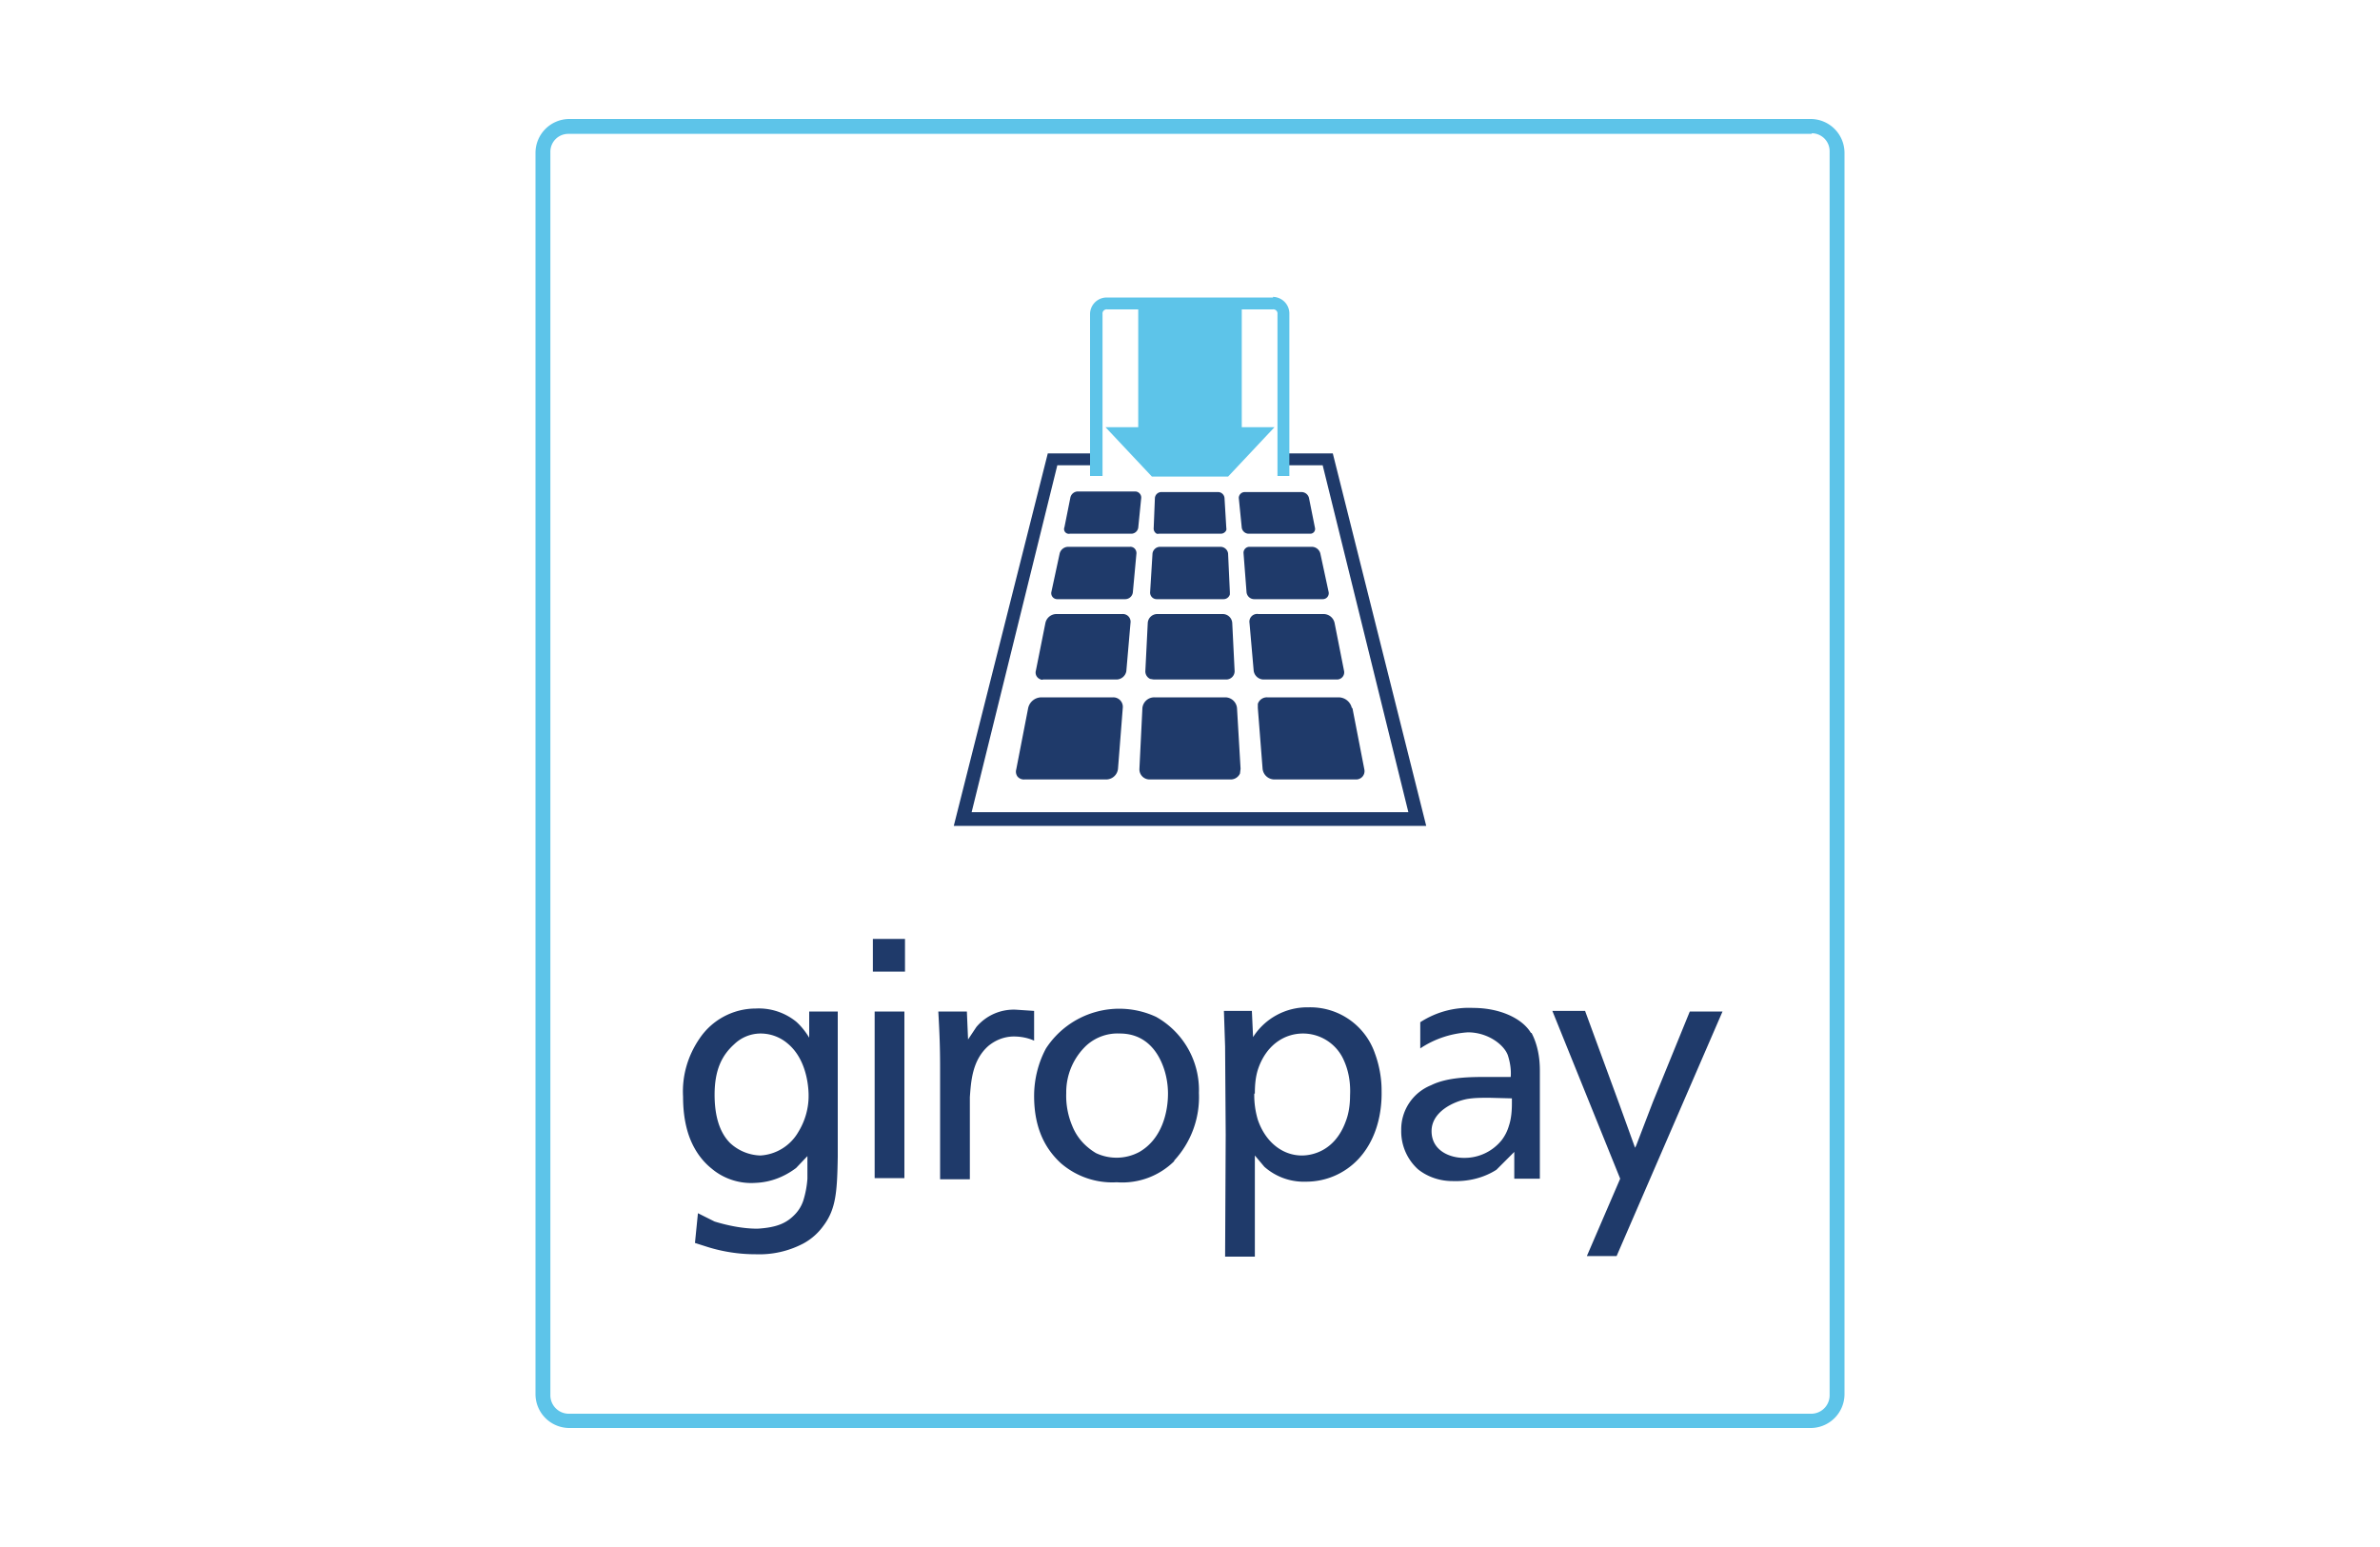 <svg xmlns="http://www.w3.org/2000/svg" width="40" height="26" fill="none" viewBox="0 0 40 26"><path fill="#fff" d="M0 0h40v26H0z"/><g clip-path="url(#a)"><path fill="#fff" d="M30.44 2H9.56a.56.56 0 0 0-.56.56v20.88c0 .3.25.56.56.56h20.88c.3 0 .56-.25.56-.56V2.56a.56.56 0 0 0-.56-.56Z"/><path fill="#1F3A6A" d="M22.39 7.62h-.73v.2h.57l1.44 5.83h-7.34l1.44-5.83h.57v-.2h-.73l-1.58 6.26h7.94L22.4 7.62Z"/><path fill="#5DC4E9" d="M21.4 5h-2.8a.28.28 0 0 0-.28.28V8h.21V5.28a.07.07 0 0 1 .08-.08h.52v1.98h-.55l.78.83h1.28l.78-.83h-.55V5.2h.52a.07.07 0 0 1 .08.08V8h.2V5.28a.28.28 0 0 0-.28-.29Z"/><path fill="#1F3A6A" d="M19.39 11.42h1.22a.14.14 0 0 0 .14-.14l-.04-.81a.16.16 0 0 0-.16-.15h-1.1a.16.16 0 0 0-.16.15l-.04.8a.14.14 0 0 0 .08.14l.06.01Zm-.53-1.1h-1.11a.19.19 0 0 0-.18.15l-.16.8a.12.12 0 0 0 .06.14c.02.01.04.02.06.01h1.24a.17.17 0 0 0 .16-.14l.07-.81a.13.13 0 0 0-.14-.15Zm.57-.25h1.13a.11.11 0 0 0 .11-.08v-.04l-.03-.65a.13.13 0 0 0-.13-.11H19.5a.13.13 0 0 0-.13.11l-.04.65a.11.11 0 0 0 .11.12Zm-.44-.88h-1.04a.15.15 0 0 0-.14.11l-.14.65a.1.1 0 0 0 .1.12h1.14a.13.13 0 0 0 .13-.12l.06-.65a.11.11 0 0 0-.03-.08.1.1 0 0 0-.08-.03Zm3.24.88a.1.1 0 0 0 .1-.12l-.14-.65a.15.15 0 0 0-.14-.11H21a.1.1 0 0 0-.1.11l.05.65a.13.13 0 0 0 .13.12h1.14Zm-2.75-1.1h1.04a.1.1 0 0 0 .09-.06.1.1 0 0 0 0-.04l-.03-.5a.11.11 0 0 0-.1-.1h-.95a.11.11 0 0 0-.12.1l-.02.5a.1.1 0 0 0 .05.1.1.1 0 0 0 .04 0Zm2.54 0a.08.08 0 0 0 .08-.1l-.1-.5a.13.13 0 0 0-.12-.1h-.96a.1.1 0 0 0-.1.1l.05.5a.12.12 0 0 0 .11.1h1.04Zm-2.94-.71h-.96a.13.13 0 0 0-.13.1l-.1.5a.08.08 0 0 0 .09.11h1.04a.12.12 0 0 0 .11-.1l.05-.5a.1.1 0 0 0-.03-.08.1.1 0 0 0-.07-.03Zm3.39 3.16a.12.12 0 0 0 .12-.14l-.16-.81a.19.19 0 0 0-.18-.15h-1.1a.13.13 0 0 0-.15.15l.07.8a.17.17 0 0 0 .16.15h1.24Zm-1.87.3h-1.2a.2.2 0 0 0-.2.18l-.05 1.02a.17.17 0 0 0 .17.18h1.36a.17.17 0 0 0 .16-.1l.01-.08-.06-1.02a.2.2 0 0 0-.19-.18Zm-1.89 0H17.5a.23.23 0 0 0-.22.18l-.2 1.03a.14.14 0 0 0 .02.12.14.14 0 0 0 .12.05h1.37a.2.2 0 0 0 .2-.18l.08-1.02a.16.16 0 0 0-.16-.18Zm4.01.18a.23.23 0 0 0-.22-.18h-1.2a.16.16 0 0 0-.16.11v.07l.08 1.02a.2.2 0 0 0 .2.18h1.37a.14.14 0 0 0 .14-.17l-.2-1.03ZM15.2 17h-.5v2.8h.5V17Zm-1.61 1.42c0 .21-.06.42-.17.6a.79.79 0 0 1-.64.4.78.78 0 0 1-.51-.21c-.2-.2-.26-.51-.26-.81 0-.43.13-.67.33-.85a.64.64 0 0 1 .44-.18.7.7 0 0 1 .46.17c.36.3.35.85.35.88m.25 2.18c.21-.28.23-.57.24-1.16V17h-.48v.44c-.06-.1-.14-.2-.22-.27a1 1 0 0 0-.68-.22 1.14 1.14 0 0 0-.94.5c-.2.29-.3.63-.28.98 0 .2.02.4.08.6.07.23.2.45.4.61.2.17.47.26.74.24.25-.01.48-.1.68-.25l.19-.2v.38a1.6 1.6 0 0 1-.07.37.61.61 0 0 1-.13.22c-.14.15-.3.23-.64.25-.24 0-.49-.05-.72-.12l-.28-.14-.05.5.22.07c.26.08.53.12.8.12.28.01.55-.05.8-.18a1 1 0 0 0 .34-.3m.83-4.27h.54v-.55h-.54v.55Zm2.37 1.09c.11 0 .23.02.34.07v-.5l-.3-.02a.82.82 0 0 0-.67.29l-.14.21-.02-.47h-.48c.02.36.03.6.03.95v1.87h.5v-1.38c.02-.27.04-.62.31-.86.12-.1.27-.16.43-.16m2.59.96c0 .31-.1.76-.48.98a.81.81 0 0 1-.73.02 1 1 0 0 1-.14-.1.9.9 0 0 1-.26-.36 1.3 1.3 0 0 1-.1-.55 1.08 1.08 0 0 1 .34-.8.78.78 0 0 1 .56-.2c.43 0 .63.3.72.53.06.15.09.32.09.48m.1 1.13a1.57 1.57 0 0 0 .42-1.14 1.41 1.41 0 0 0-.72-1.28 1.47 1.47 0 0 0-1.85.53c-.13.24-.2.52-.2.8 0 .56.2.9.45 1.13a1.32 1.32 0 0 0 .94.32 1.24 1.24 0 0 0 .97-.36m.85-1.91.01 1.47-.01 2.05h.5v-1.7l.16.19a1 1 0 0 0 .7.25 1.2 1.2 0 0 0 .88-.38c.42-.45.39-1.07.39-1.16 0-.2-.04-.42-.11-.61a1.15 1.15 0 0 0-1.12-.78 1.08 1.08 0 0 0-.93.5l-.02-.44h-.47l.02.6Zm.5.78c0-.14.01-.27.05-.4.13-.4.43-.61.76-.61a.75.75 0 0 1 .69.46c.08.18.11.38.1.58 0 .15-.02.3-.07.43-.19.53-.6.58-.74.58-.32 0-.61-.22-.74-.6a1.45 1.45 0 0 1-.06-.44ZM28.4 17l-.62 1.52-.28.73-.02.04-.26-.72-.58-1.58h-.55l1.14 2.82-.56 1.3h.5L28.95 17h-.53Zm-2.67.36c-.15-.25-.53-.42-.97-.42a1.5 1.5 0 0 0-.89.24v.44c.24-.16.51-.25.8-.27.33 0 .6.2.67.38.04.12.06.25.05.37H25c-.28 0-.67 0-.95.14a.8.8 0 0 0-.5.76.86.86 0 0 0 .28.65c.16.13.37.2.58.2.26.01.52-.05.74-.19l.3-.3v.45h.43v-1.82c0-.22-.04-.44-.14-.63Zm-.32 1.18c0 .13-.01.26-.05.38a.73.73 0 0 1-.12.24.8.8 0 0 1-.64.3c-.23 0-.54-.12-.54-.45s.38-.5.6-.54c.12-.02.24-.02.37-.02l.38.01v.08Z"/><path fill="#5DC4E9" d="M30.45 2.24a.3.3 0 0 1 .3.3v20.9a.31.31 0 0 1-.3.32H9.55a.31.31 0 0 1-.3-.31V2.55a.3.3 0 0 1 .3-.3h20.9ZM30.44 2H9.56a.57.57 0 0 0-.56.56v20.88a.57.57 0 0 0 .56.56h20.88a.57.57 0 0 0 .56-.56V2.56a.57.57 0 0 0-.56-.56Z"/></g><defs><clipPath id="a"><path fill="#fff" d="M0 0h22v22H0z" transform="translate(9 2)"/></clipPath></defs></svg>